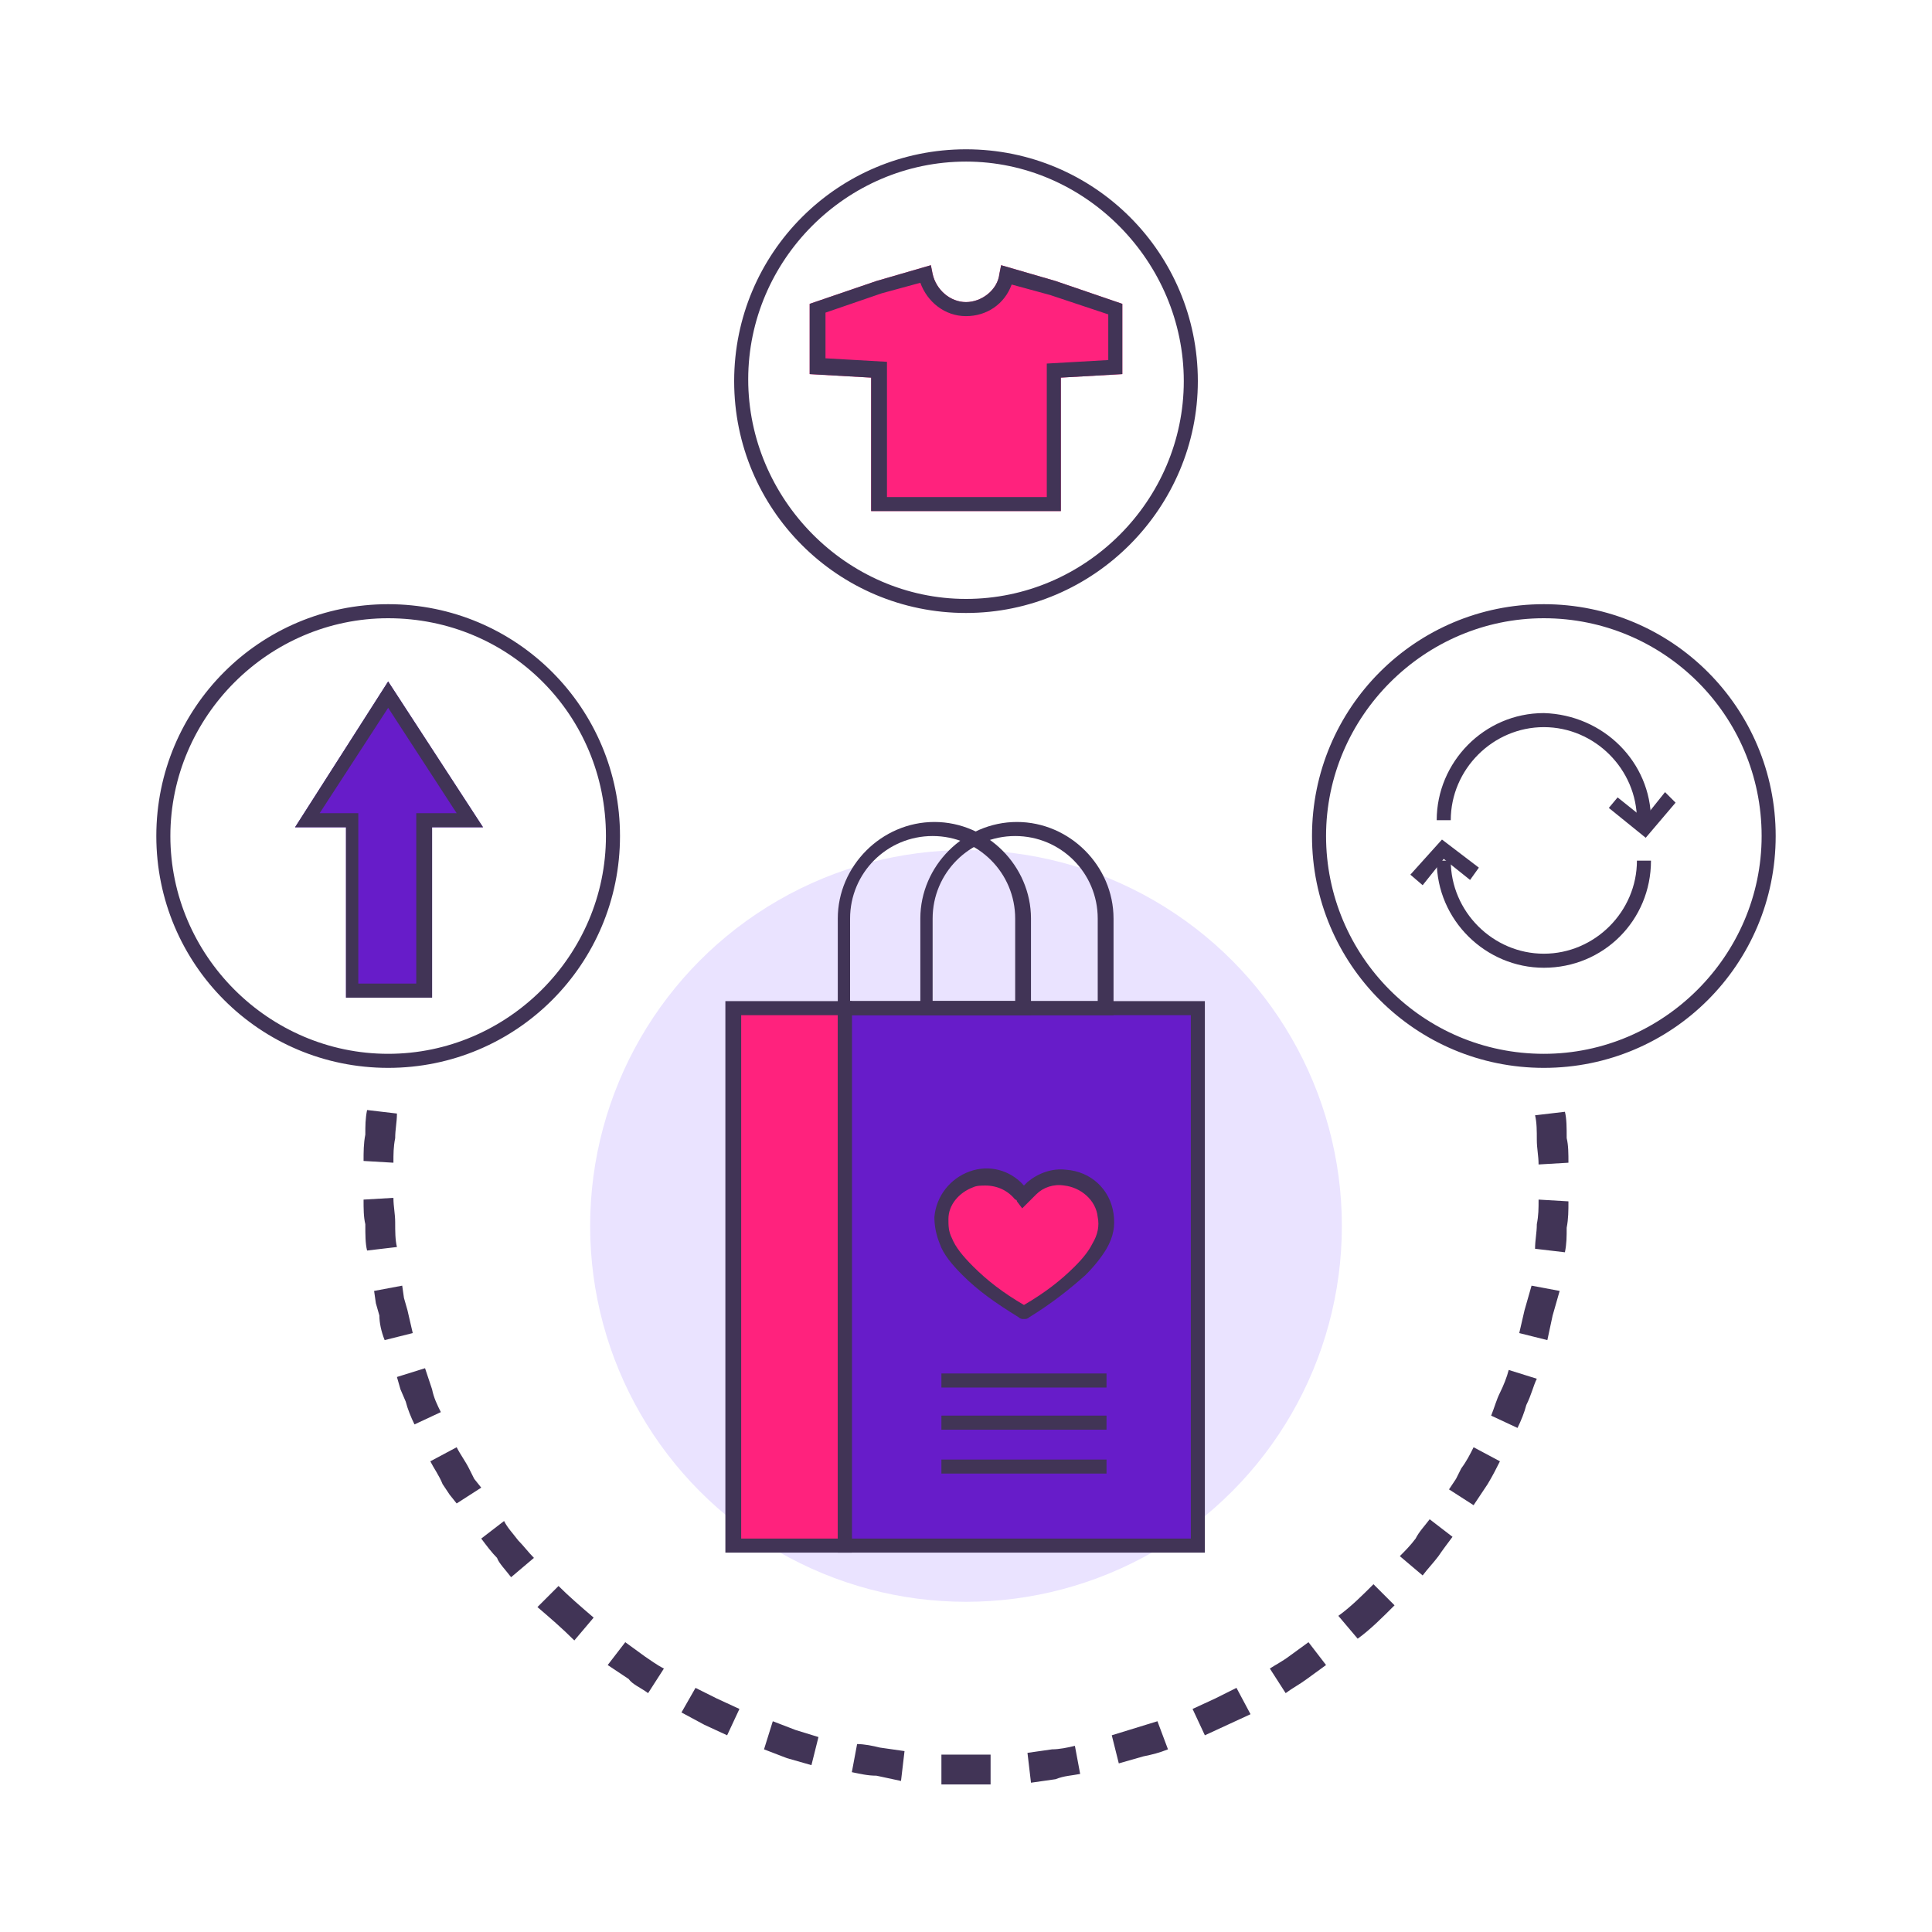<svg version="1.1" id="Layer_1" xmlns="http://www.w3.org/2000/svg" x="0" y="0" viewBox="0 0 110 110" style="enable-background:new 0 0 110 110" xml:space="preserve"><style>.st2{fill:#671cc9}.st3{fill:#413456}</style><circle cx="55" cy="69.8" r="21.4" style="fill:#eae3ff"/><path d="M42.1 57.4h26.1V88H42.1zm18.3-28.3H49.6v-7.6l-3.5-.2v-4l3.8-1.3 3.1-.9.1.5c.2.9 1 1.6 1.9 1.6s1.8-.7 1.9-1.6l.1-.5 3.1.9 3.8 1.3v4l-3.5.2v7.6z" style="fill:#ff227d"/><path class="st2" d="M48.2 57.4V88h20V57.4h-20zM61.6 72c-.2.7-.7 1.3-1.4 1.6-.4.5-1 .9-1.9.9-1 0-1.7-.5-2.1-1.1-.4-.3-.7-.7-.9-1.1-2.4-.8-2.1-5 .9-5 .9 0 1.6.4 2 1 .4-.6 1.1-1 2-1 2.8-.1 3.3 3.5 1.4 4.7z"/><path class="st3" d="M22.1 60.8c-7.3 0-13.2-5.9-13.2-13.2 0-7.3 5.9-13.2 13.2-13.2 7.3 0 13.2 5.9 13.2 13.2 0 7.3-5.9 13.2-13.2 13.2zm0-25.6c-6.8 0-12.4 5.6-12.4 12.4 0 6.8 5.6 12.4 12.4 12.4 6.8 0 12.4-5.6 12.4-12.4 0-6.9-5.5-12.4-12.4-12.4zm65.8 25.6c-7.3 0-13.2-5.9-13.2-13.2 0-7.3 5.9-13.2 13.2-13.2 7.3 0 13.2 5.9 13.2 13.2 0 7.3-5.9 13.2-13.2 13.2zm0-25.6c-6.8 0-12.4 5.6-12.4 12.4C75.5 54.4 81 60 87.9 60c6.8 0 12.4-5.6 12.4-12.4 0-6.9-5.6-12.4-12.4-12.4zM55 34.9c-7.3 0-13.2-5.9-13.2-13.2 0-7.3 5.9-13.2 13.2-13.2 7.3 0 13.2 5.9 13.2 13.2 0 7.2-5.9 13.2-13.2 13.2zm0-25.7c-6.8 0-12.4 5.6-12.4 12.4S48.2 34.1 55 34.1c6.8 0 12.4-5.6 12.4-12.4S61.8 9.2 55 9.2z"/><path d="m87.5 78.5-1.6-.5c-.1.4-.3.9-.5 1.3s-.3.8-.5 1.3l1.5.7c.2-.4.4-.9.5-1.3.3-.6.4-1.1.6-1.5zm1.3-5-1.6-.3-.2.7-.2.7c-.1.4-.2.9-.3 1.3l1.6.4c.1-.5.2-.9.3-1.4l.2-.7.2-.7zm.5-5.1-1.7-.1c0 .5 0 .9-.1 1.4 0 .5-.1.9-.1 1.4l1.7.2c.1-.5.1-.9.1-1.4.1-.5.1-1 .1-1.5zm-9.9 23-1.2-1.2c-.6.6-1.3 1.3-2 1.8l1.1 1.3c.7-.5 1.4-1.2 2.1-1.9zm3.3-3.9-1.3-1c-.3.4-.6.7-.8 1.1-.3.4-.6.7-.9 1l1.3 1.1c.3-.4.6-.7.9-1.1.2-.3.5-.7.8-1.1zm2.7-4.3-1.5-.8c-.2.4-.4.8-.7 1.2l-.3.6-.4.6 1.4.9.4-.6.4-.6c.3-.5.5-.9.7-1.3zM66.5 99.6l-.6-1.6-1.3.4-1.3.4.4 1.6 1.4-.4c.5-.1.9-.2 1.4-.4zm4.7-2-.8-1.5-1.2.6-1.3.6.7 1.5 1.3-.6zm4.3-2.8-1-1.3-1.1.8c-.4.3-.8.5-1.1.7l.9 1.4c.4-.3.8-.5 1.2-.8l1.1-.8zm-24.2 6.6.2-1.7-1.4-.2c-.4-.1-.9-.2-1.3-.2l-.3 1.6c.5.1.9.2 1.4.2l1.4.3zm5.1.2v-1.7h-2.8v1.7H55zm5.1-.6-.3-1.6c-.4.1-.9.2-1.3.2l-1.4.2.2 1.7 1.4-.2c.5-.2.9-.2 1.4-.3zm-24.6-4.6.9-1.4c-.4-.2-.8-.5-1.1-.7l-1.1-.8-1 1.3 1.2.8c.2.3.7.5 1.1.8zm4.5 2.4.7-1.5-1.3-.6-1.2-.6-.8 1.4 1.3.7zm4.8 1.7.4-1.6-1.3-.4L44 98l-.5 1.6 1.3.5zM26 85.6l1.4-.9-.4-.5-.3-.6c-.2-.4-.5-.8-.7-1.2l-1.5.8c.2.4.5.8.7 1.3l.4.6.4.5zm3.1 4.2 1.3-1.1c-.3-.3-.6-.7-.9-1-.3-.4-.6-.7-.8-1.1l-1.3 1c.3.4.6.8.9 1.1.1.3.5.7.8 1.1zm3.6 3.6 1.1-1.3c-.7-.6-1.4-1.2-2-1.8l-1.2 1.2c.7.6 1.4 1.2 2.1 1.9zM20.9 71.2l1.7-.2c-.1-.4-.1-.9-.1-1.4 0-.5-.1-.9-.1-1.4l-1.7.1c0 .5 0 1 .1 1.4 0 .6 0 1.1.1 1.5zm1 5.1 1.6-.4c-.1-.4-.2-.9-.3-1.3l-.2-.7-.1-.7-1.6.3.1.7.2.7c0 .4.1.9.3 1.4zm1.7 4.8 1.5-.7c-.2-.4-.4-.8-.5-1.3l-.2-.6-.2-.6-1.6.5.2.7.3.7c.1.4.3.9.5 1.3zm-2.9-15 1.7.1c0-.5 0-.9.1-1.4 0-.5.1-.9.1-1.4l-1.7-.2c-.1.5-.1.9-.1 1.4-.1.5-.1 1-.1 1.5zm68.4-2.8-1.7.2c.1.4.1.9.1 1.4 0 .5.1.9.1 1.4l1.7-.1c0-.5 0-1-.1-1.4 0-.6 0-1.1-.1-1.5z" style="fill-rule:evenodd;clip-rule:evenodd;fill:#413456"/><path class="st3" d="M48.5 88.4h-7.2V57h7.2v31.4zm-6.3-.8h5.5V57.8h-5.5v29.8z"/><path class="st3" d="M68.6 88.4H47.7V57h20.9v31.4zm-20.1-.8h19.3V57.8H48.5v29.8z"/><path class="st3" d="M63.4 57.8h-11v-5.5c0-3 2.5-5.5 5.5-5.5s5.5 2.5 5.5 5.5v5.5zM53.2 57h9.3v-4.7c0-2.6-2.1-4.7-4.7-4.7s-4.7 2.1-4.7 4.7V57z"/><path class="st3" d="M58.7 57.8h-11v-5.5c0-3 2.5-5.5 5.5-5.5s5.5 2.5 5.5 5.5v5.5zM48.5 57h9.3v-4.7c0-2.6-2.1-4.7-4.7-4.7s-4.7 2.1-4.7 4.7V57zm11.9-27.9H49.6v-7.6l-3.5-.2v-4l3.8-1.3 3.1-.9.1.5c.2.9 1 1.6 1.9 1.6s1.8-.7 1.9-1.6l.1-.5 3.1.9 3.8 1.3v4l-3.5.2v7.6zm-9.9-.8h9.1v-7.6l3.5-.2v-2.6l-3.3-1.1-2.2-.6c-.4 1.1-1.4 1.8-2.6 1.8-1.2 0-2.2-.8-2.6-1.9l-2.2.6-3.2 1.1v2.6l3.5.2v7.7zM94 46.7h-.8c0-2.9-2.4-5.3-5.3-5.3s-5.3 2.4-5.3 5.3h-.8c0-3.3 2.7-6.1 6.1-6.1 3.4.1 6.1 2.8 6.1 6.1zm-6.1 8.4c-3.3 0-6.1-2.7-6.1-6.1h.8c0 2.9 2.4 5.3 5.3 5.3s5.3-2.4 5.3-5.3h.8c0 3.4-2.7 6.1-6.1 6.1z"/><path class="st3" d="M93.7 47.7 91.6 46l.5-.6 1.5 1.2 1.2-1.5.6.6zM81 50.4l-.7-.6 1.8-2 2.1 1.6-.5.7-1.5-1.2zM58.3 75.1c-.1 0-.2 0-.3-.1-1.3-.8-2.3-1.5-3.2-2.4-.6-.6-1.1-1.2-1.3-1.8-.2-.5-.3-1-.3-1.5.1-1.2.9-2.2 2-2.6 1.1-.4 2.3-.1 3.1.8l.2-.2c.6-.5 1.4-.8 2.2-.7 1.4.1 2.5 1.1 2.7 2.5.1.7 0 1.3-.4 2-.3.5-.7 1-1.2 1.5-.9.8-1.9 1.6-3.2 2.4-.1.1-.2.1-.3.1zm-2.2-7.6c-.2 0-.5 0-.7.1-.8.3-1.4 1-1.4 1.8 0 .4 0 .7.2 1.1.2.5.6 1 1.2 1.6.8.8 1.7 1.5 2.9 2.2 1.2-.7 2.1-1.4 2.9-2.2.5-.5.8-.9 1-1.3.3-.5.4-1 .3-1.5-.1-1-1-1.7-1.9-1.8-.6-.1-1.2.1-1.6.5l-.3.3-.2.2-.3.3-.3-.4s0-.1-.1-.1c-.4-.5-1-.8-1.7-.8zm-2.5 10.7H63v.8h-9.4zm0 2.4H63v.8h-9.4zm0 2.5H63v.8h-9.4z"/><path class="st2" d="m22.1 38.8 5.4 8.3h-2.9v9.7h-4.9v-9.7h-2.9l5.3-8.3z"/><path class="st3" d="m22.1 38.8 5.4 8.3h-2.9v9.7h-4.9v-9.7h-2.9l5.3-8.3zm3.9 7.5-3.9-6-3.9 6h2.2V56h3.3v-9.7H26z"/></svg>